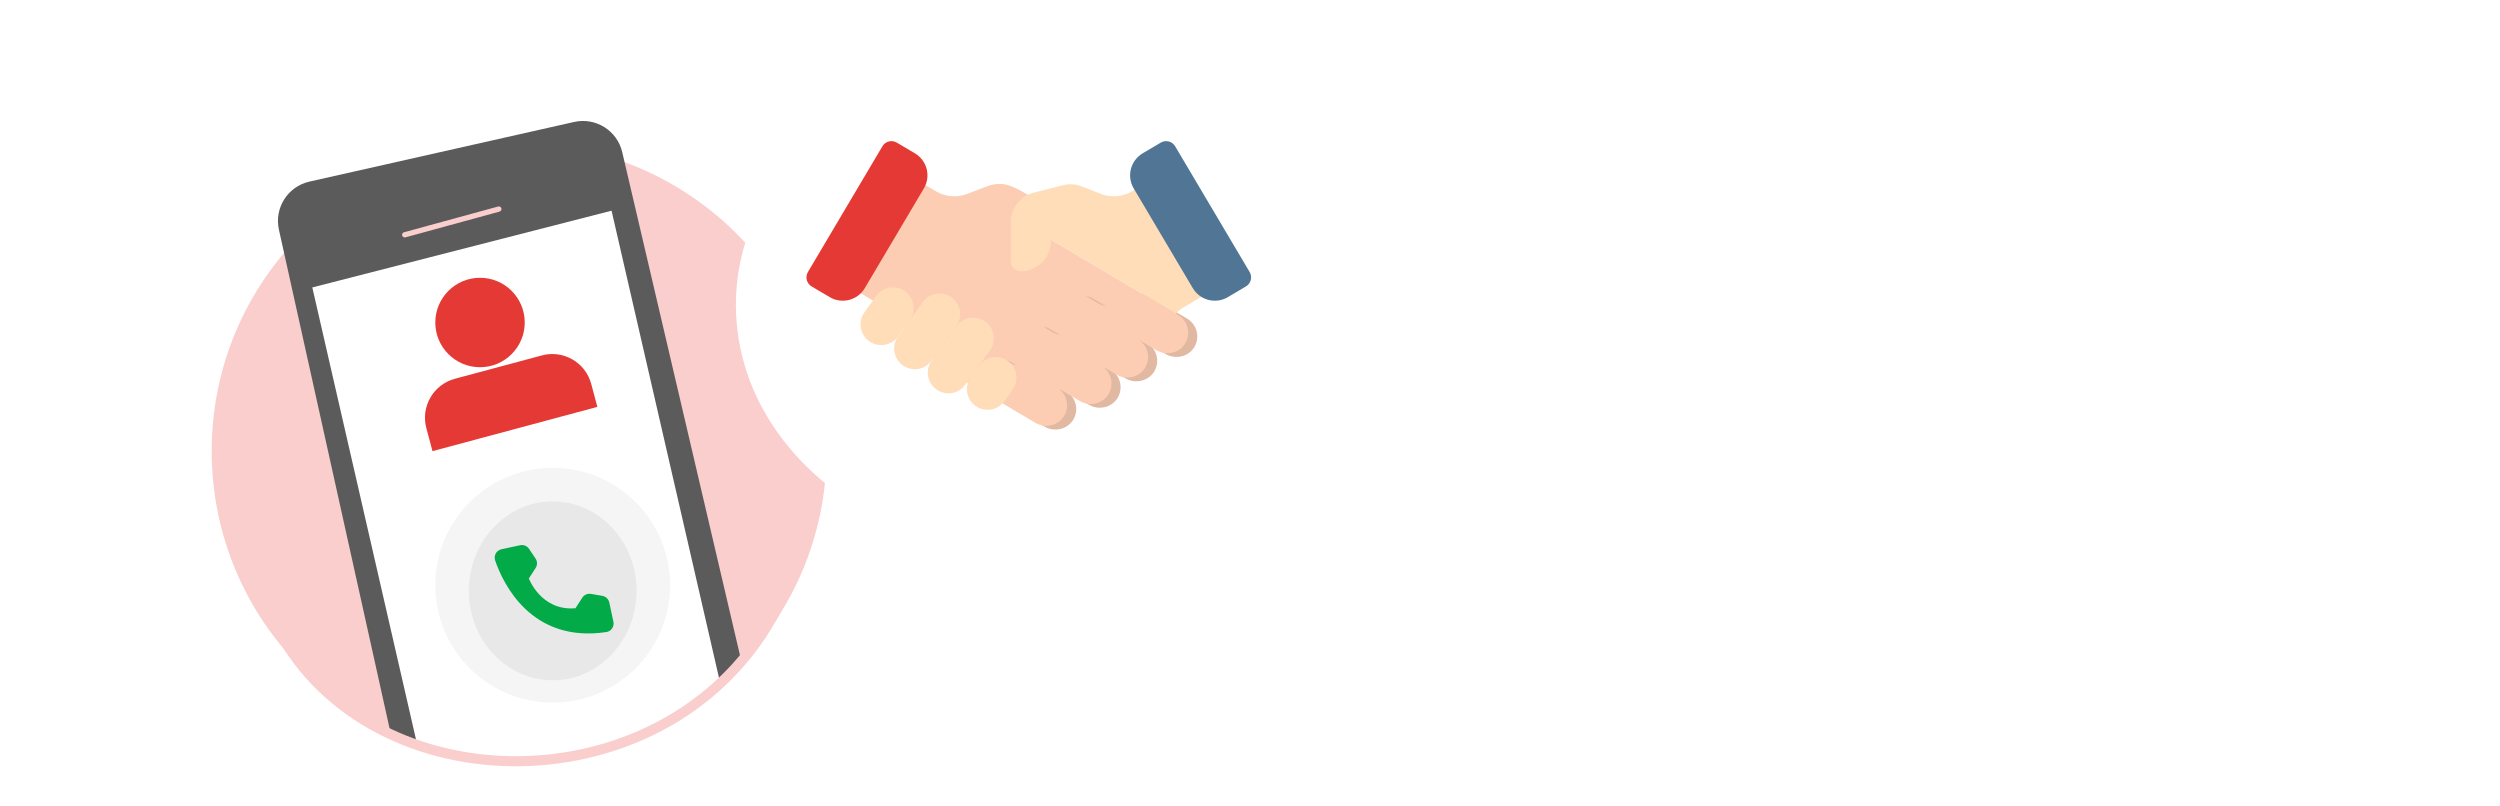 <svg width="248" height="80" viewBox="0 0 248 80" fill="none" xmlns="http://www.w3.org/2000/svg">
<g clip-path="url(#clip0_4704_58467)">
<circle cx="51.5" cy="44.747" r="30.5" fill="#F9CECD"/>
<path fill-rule="evenodd" clip-rule="evenodd" d="M30.694 18.015C28.544 18.5 27.191 20.632 27.668 22.784L38.71 72.548C38.71 72.548 48.064 77.432 60.82 73.399C68.473 70.98 73.576 65.734 73.576 65.734L61.724 15.089C61.223 12.951 59.092 11.616 56.95 12.099L30.694 18.015ZM40.078 23.04C39.939 23.078 39.856 23.222 39.895 23.362C39.933 23.502 40.077 23.584 40.217 23.546L49.554 20.991C49.694 20.953 49.776 20.808 49.738 20.669C49.7 20.529 49.556 20.447 49.416 20.485L40.078 23.04Z" fill="#5B5B5B"/>
<path d="M30.981 28.513L60.667 20.901L71.5 68C71.5 68 65.581 72.319 59.794 74.187C52.412 76.571 41.459 74.187 41.459 74.187L30.981 28.513Z" fill="white"/>
<circle cx="47.618" cy="31.992" r="4.436" fill="#E53935"/>
<path d="M42.294 42.475C41.723 40.341 42.989 38.147 45.123 37.574L53.751 35.258C55.885 34.685 58.078 35.951 58.649 38.085L59.258 40.363L42.904 44.753L42.294 42.475Z" fill="#E53935"/>
<circle cx="54.827" cy="58.056" r="11.646" fill="#F5F5F5"/>
<ellipse cx="54.827" cy="58.61" rx="8.318" ry="8.873" fill="#E8E8E8"/>
<path d="M57.086 60.337L57.76 59.291C57.852 59.152 57.981 59.042 58.133 58.975C58.286 58.908 58.454 58.887 58.618 58.914L59.755 59.108C59.922 59.137 60.075 59.215 60.197 59.332C60.32 59.449 60.404 59.599 60.441 59.764L60.853 61.686C60.876 61.799 60.877 61.915 60.854 62.028C60.831 62.14 60.785 62.247 60.72 62.342C60.655 62.437 60.572 62.517 60.474 62.579C60.377 62.641 60.269 62.682 60.156 62.7C52.72 63.819 49.906 57.912 49.116 55.589C49.078 55.475 49.064 55.354 49.076 55.234C49.088 55.115 49.125 54.999 49.185 54.894C49.245 54.79 49.326 54.699 49.423 54.629C49.521 54.558 49.632 54.509 49.749 54.484L51.602 54.086C51.767 54.051 51.94 54.067 52.096 54.13C52.253 54.194 52.387 54.303 52.481 54.444L53.124 55.403C53.218 55.541 53.269 55.704 53.271 55.871C53.273 56.037 53.227 56.201 53.136 56.341L52.462 57.387C52.462 57.387 53.675 60.635 57.086 60.337Z" fill="#02AB48"/>
<path d="M28.5 64C39 80.5 68 79.5 77.5 59.5" stroke="#F9CECD"/>
<g filter="url(#filter0_d_4704_58467)">
<path d="M102 3C84.907 3 71 14.318 71 28.227C71 37.397 76.884 45.621 86.5 50.093L82.625 59L103.054 53.439C119.661 52.988 133 41.85 133 28.227C133 14.318 119.093 3 102 3Z" fill="white"/>
</g>
<path d="M103.6 21.782C103.6 21.782 103.916 21.25 104.253 20.679L101.669 19.15C99.963 18.171 99.166 17.99 97.628 18.585L95.951 19.233C94.931 19.628 93.786 19.533 92.845 18.975L88.357 16.329L81.983 27.088L87.73 30.479C88.119 30.71 88.461 31.012 88.737 31.371L90.673 33.882C91.743 35.133 93.95 36.755 95.366 37.594L97.377 38.786C97.796 38.589 98.162 38.272 98.415 37.844C98.73 37.313 98.814 36.71 98.7 36.149C98.662 35.966 98.737 35.779 98.89 35.672C99.042 35.564 99.243 35.556 99.403 35.651L100.212 36.13C101.342 36.799 102.828 36.479 103.518 35.361C104.054 34.493 103.965 33.424 103.388 32.662C103.36 32.625 103.361 32.574 103.392 32.54C103.423 32.507 103.473 32.499 103.511 32.522L104.495 33.11C105.631 33.783 107.098 33.407 107.771 32.271C108.266 31.436 108.193 30.423 107.669 29.678C107.638 29.634 107.641 29.576 107.677 29.538C107.713 29.5 107.77 29.492 107.814 29.518L109.067 30.26C110.035 30.834 111.289 30.702 112.07 29.891C112.358 29.593 112.588 29.139 112.695 28.772L104.083 23.672C103.428 23.284 103.212 22.438 103.6 21.782Z" fill="#FCCDB2"/>
<path d="M117.764 31.608L113.361 29C113.264 29.377 113.077 29.741 112.772 30.058C112.058 30.8 110.947 30.974 110.021 30.558L108.278 29.525C107.865 29.28 107.332 29.417 107.088 29.829C106.843 30.242 106.98 30.775 107.392 31.019L108.732 31.813C108.678 32.028 108.592 32.238 108.473 32.438C107.855 33.481 106.568 33.883 105.482 33.42L104.059 32.578C103.646 32.333 103.114 32.469 102.869 32.882C102.625 33.295 102.761 33.827 103.174 34.072L104.504 34.86C104.446 35.09 104.352 35.315 104.22 35.528C103.53 36.646 102.044 36.966 100.914 36.296L100.106 35.818C99.945 35.722 99.744 35.73 99.592 35.838C99.439 35.946 99.364 36.133 99.402 36.316C99.516 36.876 99.432 37.48 99.117 38.011C98.848 38.465 98.451 38.795 98 38.988L103.615 42.314C104.605 42.901 105.926 42.589 106.493 41.588C107.044 40.617 106.718 39.38 105.754 38.809L108.017 40.15C109.007 40.736 110.328 40.424 110.895 39.423C111.446 38.453 111.12 37.216 110.156 36.644L111.649 37.529C112.639 38.115 113.959 37.803 114.527 36.803C115.078 35.832 114.752 34.595 113.788 34.024L115.625 35.112C116.615 35.699 117.936 35.387 118.504 34.386C119.054 33.416 118.728 32.179 117.764 31.608Z" fill="#E1B8A1"/>
<path d="M116.861 31.238L112.458 28.63C112.361 29.007 112.174 29.372 111.869 29.688C111.154 30.431 110.043 30.604 109.118 30.188L107.374 29.155C106.962 28.911 106.429 29.047 106.185 29.46C105.94 29.872 106.076 30.405 106.489 30.649L107.829 31.443C107.774 31.658 107.688 31.868 107.57 32.068C106.952 33.112 105.664 33.513 104.578 33.051L103.156 32.208C102.743 31.963 102.211 32.1 101.966 32.512C101.722 32.925 101.858 33.458 102.27 33.702L103.601 34.49C103.542 34.72 103.449 34.945 103.317 35.158C102.627 36.276 101.141 36.596 100.01 35.927L99.202 35.448C99.042 35.353 98.841 35.361 98.688 35.468C98.536 35.576 98.461 35.763 98.498 35.946C98.613 36.507 98.529 37.11 98.214 37.641C97.945 38.096 97.548 38.426 97.097 38.618L102.711 41.945C103.702 42.531 105.022 42.219 105.59 41.218C106.141 40.248 105.815 39.011 104.851 38.44L107.113 39.78C108.103 40.366 109.424 40.054 109.992 39.053C110.543 38.083 110.217 36.846 109.252 36.275L110.745 37.159C111.735 37.746 113.056 37.434 113.624 36.433C114.175 35.462 113.849 34.225 112.885 33.654L114.722 34.743C115.712 35.329 117.033 35.017 117.601 34.016C118.151 33.046 117.825 31.809 116.861 31.238Z" fill="#FCCDB2"/>
<path d="M118.701 21.947L115.754 16.972L112.307 18.975C111.366 19.532 110.221 19.628 109.201 19.233L107.31 18.49C106.718 18.258 106.069 18.217 105.453 18.373L102.556 19.106C101.207 19.447 100.263 20.661 100.263 22.052V25.919C100.263 26.466 100.706 26.911 101.253 26.911C102.901 26.912 104.238 25.576 104.238 23.927V23.764L109.889 27.11L118.701 21.947Z" fill="#FFDDB9"/>
<path d="M118.504 21.611L109.507 26.883L116.641 31.107C116.87 30.862 117.134 30.651 117.423 30.479L122.129 27.73L118.504 21.611Z" fill="#FFDDB9"/>
<g filter="url(#filter1_d_4704_58467)">
<path d="M90.249 32.758L89.086 34.377C88.425 35.298 87.143 35.508 86.222 34.847C85.301 34.187 85.091 32.904 85.751 31.983L86.914 30.364C87.575 29.443 88.857 29.233 89.778 29.894C90.699 30.555 90.909 31.837 90.249 32.758Z" fill="#FFDDB9"/>
</g>
<g filter="url(#filter2_d_4704_58467)">
<path d="M94.865 33.364L92.42 36.771C91.759 37.691 90.477 37.902 89.556 37.241C88.635 36.58 88.424 35.298 89.085 34.377L91.531 30.97C92.192 30.049 93.474 29.839 94.395 30.5C95.316 31.161 95.527 32.443 94.865 33.364Z" fill="#FFDDB9"/>
</g>
<g filter="url(#filter3_d_4704_58467)">
<path d="M98.201 35.758L95.756 39.165C95.095 40.086 93.812 40.296 92.892 39.635C91.971 38.974 91.76 37.692 92.421 36.771L94.867 33.364C95.528 32.444 96.81 32.233 97.731 32.894C98.652 33.555 98.862 34.837 98.201 35.758Z" fill="#FFDDB9"/>
</g>
<g filter="url(#filter4_d_4704_58467)">
<path d="M100.448 39.666L99.635 40.798C98.974 41.719 97.691 41.93 96.771 41.269C95.85 40.608 95.639 39.325 96.3 38.405L97.114 37.272C97.775 36.351 99.057 36.141 99.978 36.801C100.898 37.462 101.109 38.745 100.448 39.666Z" fill="#FFDDB9"/>
</g>
<path d="M90.759 15.211L88.962 14.146C88.467 13.853 87.829 14.016 87.536 14.511L80.145 26.985C79.853 27.48 80.016 28.118 80.51 28.411L82.308 29.476C83.514 30.191 85.07 29.792 85.785 28.586L91.649 18.687C92.364 17.482 91.965 15.925 90.759 15.211Z" fill="#E53935"/>
<path d="M115.149 14.146L113.351 15.21C112.145 15.925 111.747 17.481 112.461 18.687L118.326 28.586C119.04 29.792 120.597 30.19 121.802 29.476L123.6 28.411C124.095 28.118 124.258 27.48 123.965 26.985L116.575 14.51C116.282 14.016 115.643 13.853 115.149 14.146Z" fill="#517695"/>
</g>
<defs>
<filter id="filter0_d_4704_58467" x="63" y="-5" width="82" height="76" filterUnits="userSpaceOnUse" color-interpolation-filters="sRGB">
<feFlood flood-opacity="0" result="BackgroundImageFix"/>
<feColorMatrix in="SourceAlpha" type="matrix" values="0 0 0 0 0 0 0 0 0 0 0 0 0 0 0 0 0 0 127 0" result="hardAlpha"/>
<feOffset dx="2" dy="2"/>
<feGaussianBlur stdDeviation="5"/>
<feColorMatrix type="matrix" values="0 0 0 0 0.354 0 0 0 0 0.009 0 0 0 0 0 0 0 0 0.16 0"/>
<feBlend mode="normal" in2="BackgroundImageFix" result="effect1_dropShadow_4704_58467"/>
<feBlend mode="normal" in="SourceGraphic" in2="effect1_dropShadow_4704_58467" result="shape"/>
</filter>
<filter id="filter1_d_4704_58467" x="85.366" y="28.508" width="5.268" height="6.724" filterUnits="userSpaceOnUse" color-interpolation-filters="sRGB">
<feFlood flood-opacity="0" result="BackgroundImageFix"/>
<feColorMatrix in="SourceAlpha" type="matrix" values="0 0 0 0 0 0 0 0 0 0 0 0 0 0 0 0 0 0 127 0" result="hardAlpha"/>
<feOffset dy="-1"/>
<feComposite in2="hardAlpha" operator="out"/>
<feColorMatrix type="matrix" values="0 0 0 0 0.882 0 0 0 0 0.722 0 0 0 0 0.63 0 0 0 1 0"/>
<feBlend mode="normal" in2="BackgroundImageFix" result="effect1_dropShadow_4704_58467"/>
<feBlend mode="normal" in="SourceGraphic" in2="effect1_dropShadow_4704_58467" result="shape"/>
</filter>
<filter id="filter2_d_4704_58467" x="88.7" y="29.115" width="6.551" height="8.512" filterUnits="userSpaceOnUse" color-interpolation-filters="sRGB">
<feFlood flood-opacity="0" result="BackgroundImageFix"/>
<feColorMatrix in="SourceAlpha" type="matrix" values="0 0 0 0 0 0 0 0 0 0 0 0 0 0 0 0 0 0 127 0" result="hardAlpha"/>
<feOffset dy="-1"/>
<feComposite in2="hardAlpha" operator="out"/>
<feColorMatrix type="matrix" values="0 0 0 0 0.882 0 0 0 0 0.722 0 0 0 0 0.63 0 0 0 1 0"/>
<feBlend mode="normal" in2="BackgroundImageFix" result="effect1_dropShadow_4704_58467"/>
<feBlend mode="normal" in="SourceGraphic" in2="effect1_dropShadow_4704_58467" result="shape"/>
</filter>
<filter id="filter3_d_4704_58467" x="92.036" y="31.509" width="6.551" height="8.512" filterUnits="userSpaceOnUse" color-interpolation-filters="sRGB">
<feFlood flood-opacity="0" result="BackgroundImageFix"/>
<feColorMatrix in="SourceAlpha" type="matrix" values="0 0 0 0 0 0 0 0 0 0 0 0 0 0 0 0 0 0 127 0" result="hardAlpha"/>
<feOffset dy="-1"/>
<feComposite in2="hardAlpha" operator="out"/>
<feColorMatrix type="matrix" values="0 0 0 0 0.882 0 0 0 0 0.722 0 0 0 0 0.63 0 0 0 1 0"/>
<feBlend mode="normal" in2="BackgroundImageFix" result="effect1_dropShadow_4704_58467"/>
<feBlend mode="normal" in="SourceGraphic" in2="effect1_dropShadow_4704_58467" result="shape"/>
</filter>
<filter id="filter4_d_4704_58467" x="95.915" y="35.416" width="4.918" height="6.238" filterUnits="userSpaceOnUse" color-interpolation-filters="sRGB">
<feFlood flood-opacity="0" result="BackgroundImageFix"/>
<feColorMatrix in="SourceAlpha" type="matrix" values="0 0 0 0 0 0 0 0 0 0 0 0 0 0 0 0 0 0 127 0" result="hardAlpha"/>
<feOffset dy="-1"/>
<feComposite in2="hardAlpha" operator="out"/>
<feColorMatrix type="matrix" values="0 0 0 0 0.882 0 0 0 0 0.722 0 0 0 0 0.63 0 0 0 1 0"/>
<feBlend mode="normal" in2="BackgroundImageFix" result="effect1_dropShadow_4704_58467"/>
<feBlend mode="normal" in="SourceGraphic" in2="effect1_dropShadow_4704_58467" result="shape"/>
</filter>
<clipPath id="clip0_4704_58467">
<rect width="248" height="80" fill="white"/>
</clipPath>
</defs>
</svg>
